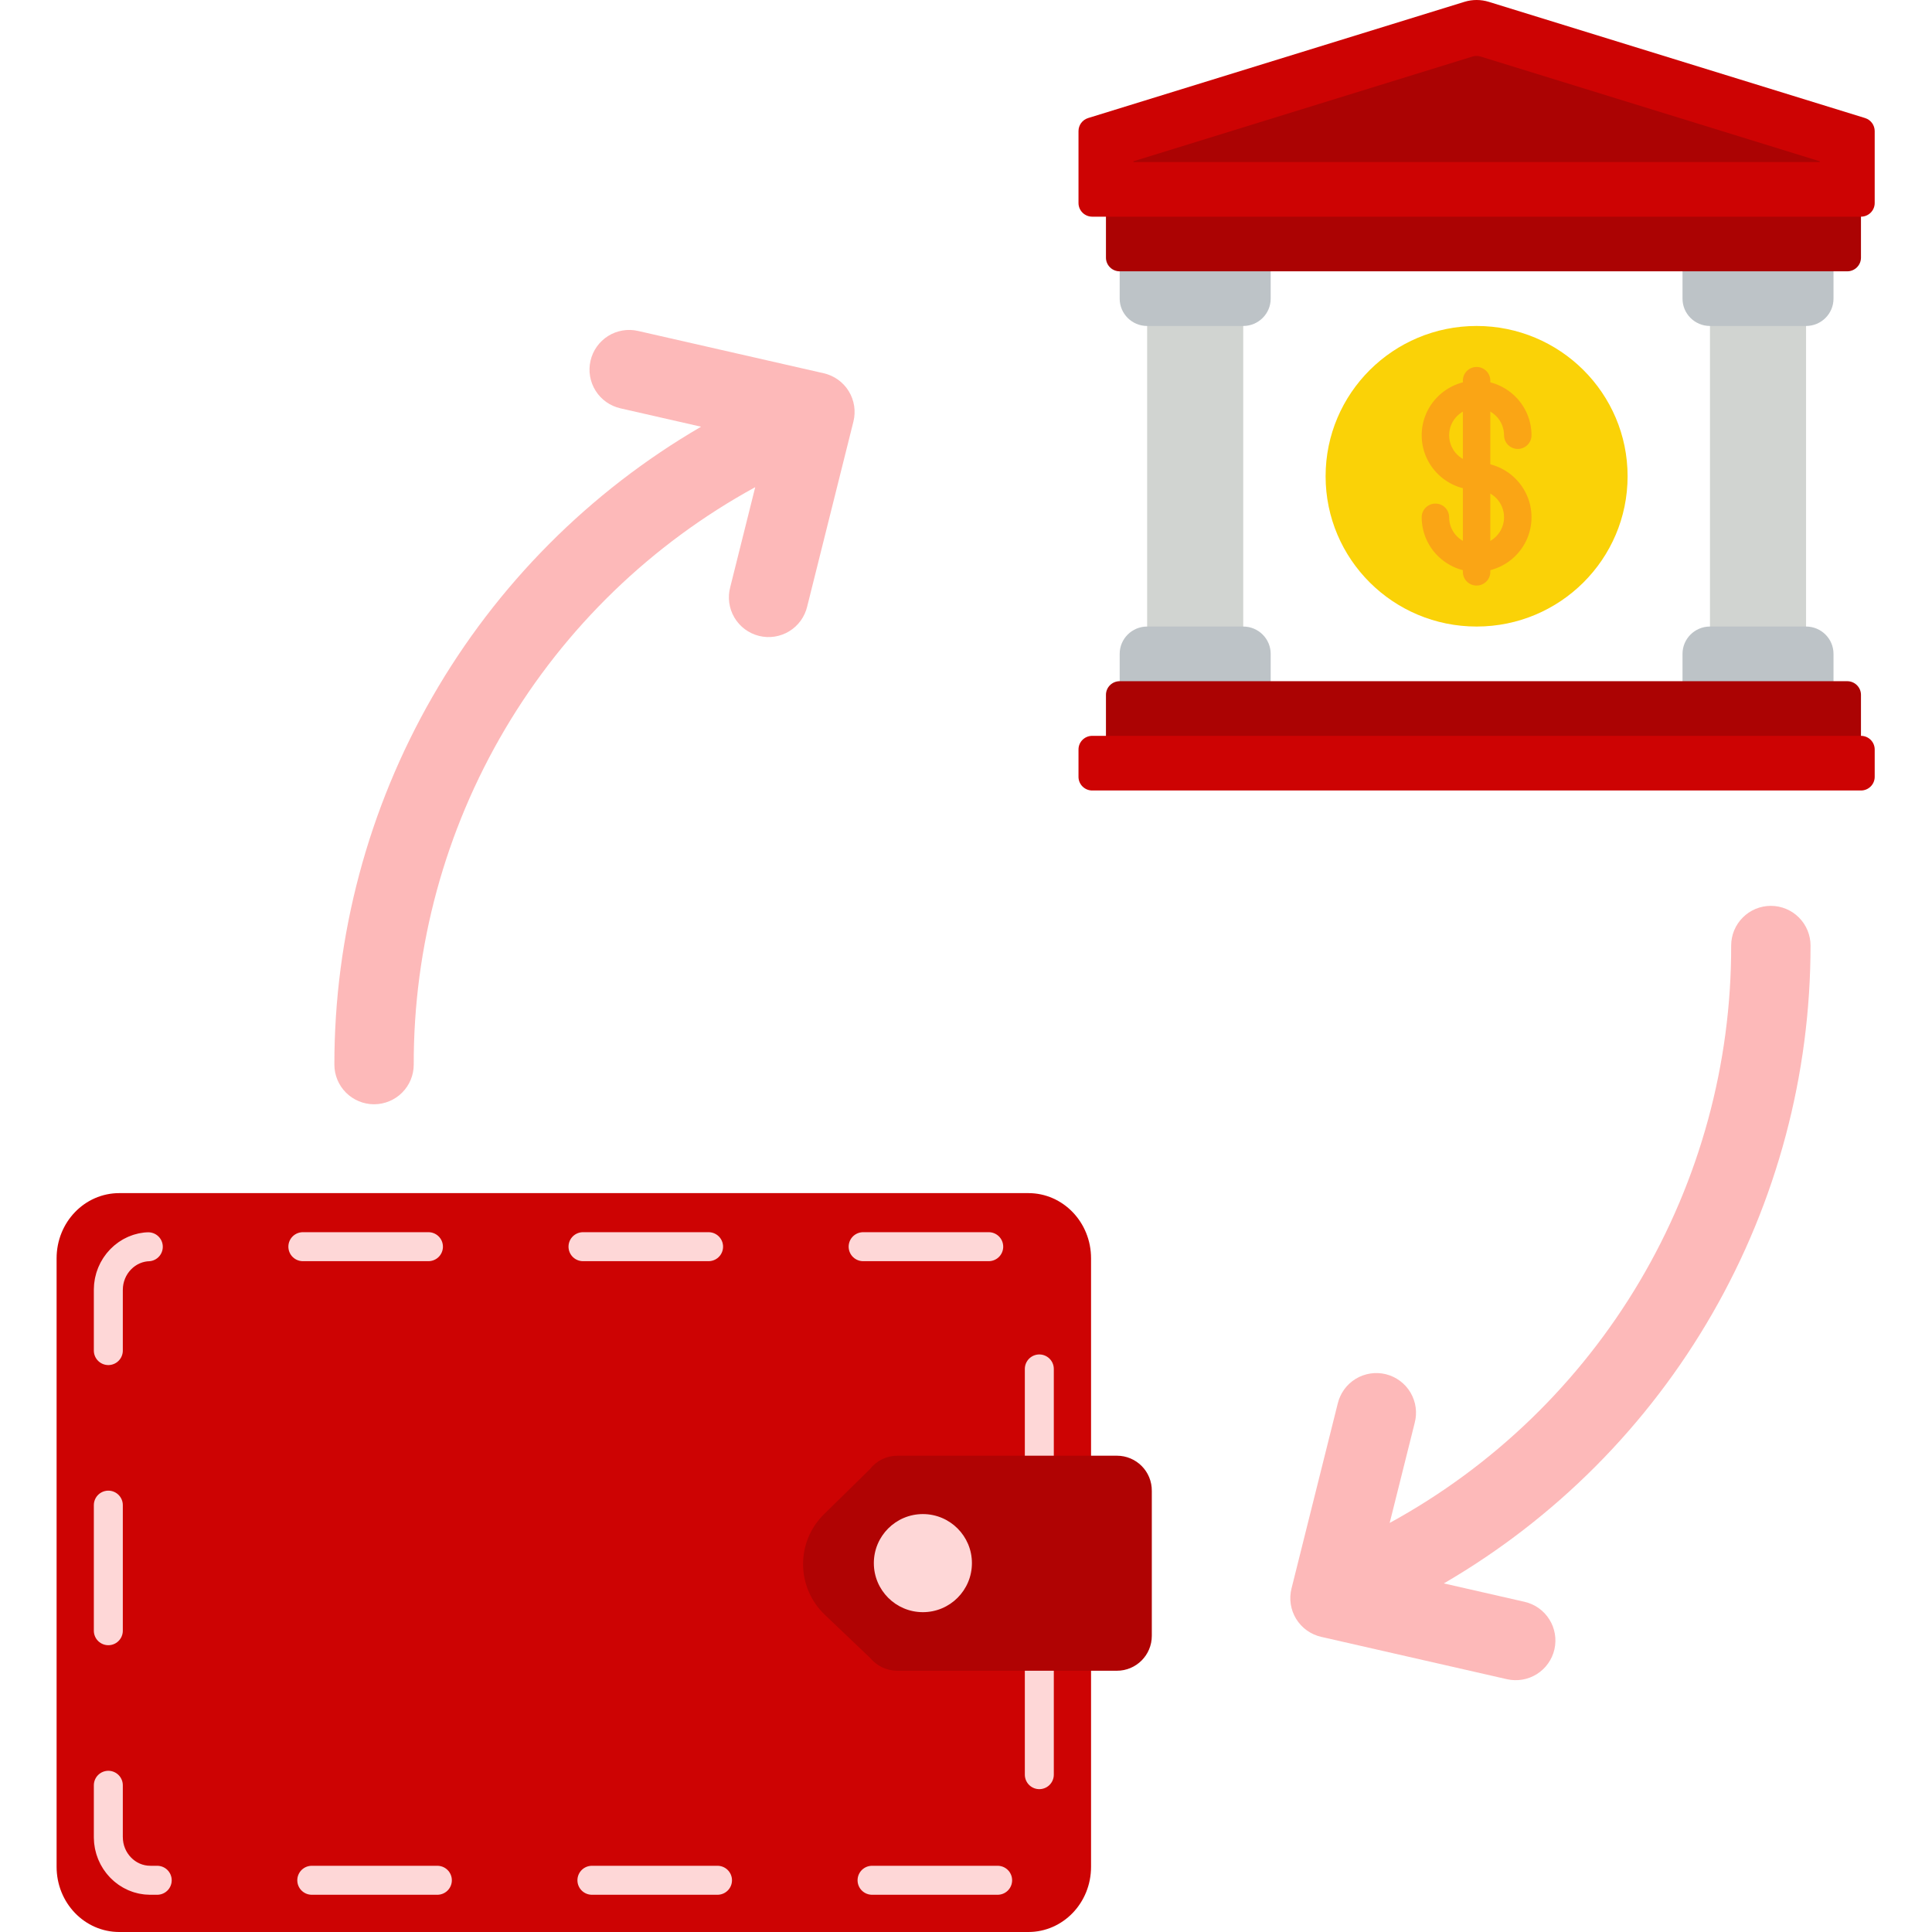 <?xml version="1.0" encoding="UTF-8"?> <svg xmlns="http://www.w3.org/2000/svg" width="200" height="200" viewBox="0 0 200 200" fill="none"><g clip-path="url(#clip0)"><path d="M177.015 30.562H186.963V67.571H177.015V30.562Z" fill="#D1D4D1"></path><path d="M128.699 66.912H118.751V31.857H128.699V66.912Z" fill="#D1D4D1"></path><path d="M174.173 27.38H189.804V30.916C189.804 32.478 188.532 33.744 186.963 33.744H177.015C175.445 33.744 174.173 32.478 174.173 30.916V27.38Z" fill="#BDC3C7"></path><path d="M177.015 64.859H186.963C188.532 64.859 189.804 66.126 189.804 67.688V71.224H174.173V67.688C174.173 66.126 175.445 64.859 177.015 64.859Z" fill="#BDC3C7"></path><path d="M128.699 33.744H118.751C117.182 33.744 115.909 32.478 115.909 30.916V27.38H131.541V30.916C131.541 32.478 130.269 33.744 128.699 33.744Z" fill="#BDC3C7"></path><path d="M131.541 71.224H115.909V67.688C115.909 66.126 117.182 64.859 118.751 64.859H128.699C130.269 64.859 131.541 66.126 131.541 67.688V71.224Z" fill="#BDC3C7"></path><path d="M114.488 20.591H192.647V26.672C192.647 27.453 192.01 28.087 191.226 28.087H115.909C115.125 28.087 114.488 27.453 114.488 26.672V20.591Z" fill="#AB0303"></path><path d="M115.909 70.518H191.226C192.01 70.518 192.647 71.151 192.647 71.932V79.004H114.488V71.932C114.488 71.151 115.125 70.518 115.909 70.518Z" fill="#AB0303"></path><path d="M192.647 22.43H113.067C112.282 22.43 111.646 21.797 111.646 21.015V13.572C111.645 12.953 112.048 12.406 112.641 12.221L151.594 0.191C152.417 -0.064 153.297 -0.064 154.12 0.191L193.073 12.221C193.665 12.406 194.069 12.953 194.068 13.572V21.015C194.068 21.797 193.432 22.43 192.647 22.43Z" fill="#CD0303"></path><path d="M117.33 16.772V16.697L152.431 5.853C152.705 5.769 152.998 5.769 153.272 5.853L188.384 16.697V16.772H117.33Z" fill="#AB0303"></path><path d="M168.488 49.302C168.488 57.894 161.49 64.859 152.857 64.859C144.224 64.859 137.226 57.894 137.226 49.302C137.226 40.71 144.224 33.744 152.857 33.744C161.49 33.744 168.488 40.71 168.488 49.302Z" fill="#FAD207"></path><path d="M152.857 50.717C149.718 50.717 147.173 48.184 147.173 45.059C147.173 41.935 149.718 39.402 152.857 39.402C155.996 39.402 158.541 41.935 158.541 45.059C158.541 45.84 157.905 46.474 157.12 46.474C156.336 46.474 155.699 45.84 155.699 45.059C155.699 43.497 154.426 42.231 152.857 42.231C151.287 42.231 150.015 43.497 150.015 45.059C150.015 46.622 151.287 47.888 152.857 47.888C153.642 47.888 154.278 48.522 154.278 49.303C154.278 50.084 153.642 50.717 152.857 50.717Z" fill="#FAA515"></path><path d="M152.857 59.202C149.718 59.202 147.173 56.67 147.173 53.545C147.173 52.764 147.809 52.131 148.593 52.131C149.379 52.131 150.015 52.764 150.015 53.545C150.015 55.108 151.287 56.374 152.857 56.374C154.426 56.374 155.699 55.108 155.699 53.545C155.699 51.983 154.426 50.717 152.857 50.717C152.072 50.717 151.436 50.083 151.436 49.302C151.436 48.521 152.072 47.888 152.857 47.888C155.996 47.888 158.541 50.42 158.541 53.545C158.541 56.67 155.996 59.202 152.857 59.202Z" fill="#FAA515"></path><path d="M152.857 60.617C152.072 60.617 151.436 59.983 151.436 59.202V39.402C151.436 38.621 152.072 37.987 152.857 37.987C153.642 37.987 154.278 38.621 154.278 39.402V59.202C154.278 59.983 153.642 60.617 152.857 60.617Z" fill="#FAA515"></path><path d="M113.067 76.174H192.647C193.432 76.174 194.068 76.807 194.068 77.588V80.417C194.068 81.198 193.432 81.832 192.647 81.832H113.067C112.282 81.832 111.646 81.198 111.646 80.417V77.588C111.646 76.807 112.282 76.174 113.067 76.174Z" fill="#CD0303"></path></g><path d="M183.318 93.774C182.228 93.774 181.183 94.207 180.413 94.978C179.643 95.748 179.21 96.793 179.21 97.882C179.239 110.104 175.97 122.107 169.749 132.627C163.527 143.147 154.583 151.793 143.858 157.655L146.446 147.308C146.587 146.781 146.622 146.232 146.548 145.692C146.475 145.152 146.294 144.632 146.018 144.162C145.741 143.692 145.374 143.282 144.937 142.956C144.501 142.63 144.003 142.393 143.475 142.261C142.946 142.129 142.396 142.103 141.857 142.186C141.318 142.268 140.801 142.457 140.336 142.741C139.871 143.025 139.467 143.399 139.148 143.841C138.829 144.283 138.601 144.784 138.477 145.315L133.695 164.444C133.562 164.975 133.537 165.526 133.62 166.066C133.703 166.607 133.893 167.125 134.18 167.591C134.466 168.057 134.842 168.461 135.286 168.779C135.731 169.098 136.234 169.325 136.767 169.446L155.995 173.829C157.058 174.072 158.172 173.882 159.095 173.302C160.017 172.722 160.671 171.8 160.914 170.737C161.156 169.675 160.966 168.56 160.386 167.638C159.806 166.716 158.884 166.061 157.822 165.819L149.466 163.914C161.019 157.194 170.606 147.558 177.267 135.97C183.929 124.382 187.432 111.248 187.426 97.882C187.426 96.793 186.993 95.748 186.222 94.978C185.452 94.207 184.407 93.774 183.318 93.774Z" fill="#FDB9B9"></path><path d="M87.862 40.495C87.576 40.029 87.2 39.626 86.755 39.307C86.311 38.988 85.807 38.762 85.274 38.64L66.047 34.258C64.984 34.016 63.869 34.206 62.947 34.785C62.025 35.365 61.37 36.288 61.128 37.35C60.886 38.412 61.076 39.527 61.656 40.45C62.236 41.372 63.158 42.026 64.22 42.268L72.576 44.173C61.022 50.894 51.435 60.529 44.773 72.117C38.111 83.705 34.608 96.839 34.614 110.205C34.614 111.295 35.047 112.34 35.817 113.11C36.588 113.88 37.633 114.313 38.722 114.313C39.812 114.313 40.856 113.88 41.627 113.11C42.397 112.34 42.83 111.295 42.83 110.205C42.801 97.984 46.069 85.98 52.291 75.46C58.513 64.941 67.457 56.294 78.181 50.432L75.594 60.779C75.453 61.306 75.418 61.855 75.492 62.396C75.565 62.936 75.745 63.456 76.022 63.925C76.299 64.395 76.666 64.805 77.103 65.132C77.539 65.458 78.037 65.694 78.565 65.826C79.094 65.959 79.644 65.984 80.183 65.902C80.722 65.819 81.239 65.631 81.704 65.346C82.169 65.062 82.573 64.688 82.892 64.246C83.211 63.804 83.439 63.303 83.563 62.772L88.345 43.643C88.478 43.113 88.504 42.561 88.421 42.021C88.338 41.48 88.148 40.962 87.862 40.495Z" fill="#FDB9B9"></path><path d="M106.455 200H12.349C8.758 200 5.859 196.986 5.859 193.251V130.26C5.859 126.525 8.758 123.511 12.349 123.511H106.455C110.046 123.511 112.945 126.525 112.945 130.26V193.251C112.945 196.986 110.046 200 106.455 200Z" fill="#CD0303"></path><path d="M103.275 194.645H15.55C13.165 194.645 11.214 192.636 11.214 190.18V133.521C11.214 131.065 13.165 129.056 15.55 129.056H103.254C105.639 129.056 107.59 131.065 107.59 133.521V190.203C107.612 192.659 105.661 194.645 103.275 194.645Z" stroke="#FED7D7" stroke-width="3" stroke-miterlimit="10" stroke-linecap="round" stroke-linejoin="round" stroke-dasharray="13 16"></path><path d="M115.619 150.694H92.909C91.808 150.694 90.752 151.189 90.078 152.065L85.316 156.737C82.374 159.612 82.418 164.329 85.384 167.16L90.078 171.63C90.775 172.461 91.785 172.955 92.886 172.955H115.619C117.618 172.955 119.235 171.338 119.235 169.339V154.356C119.258 152.312 117.618 150.694 115.619 150.694Z" fill="#B00303"></path><path d="M95.537 166.891C98.341 166.891 100.613 164.618 100.613 161.814C100.613 159.01 98.341 156.737 95.537 156.737C92.733 156.737 90.46 159.01 90.46 161.814C90.46 164.618 92.733 166.891 95.537 166.891Z" fill="#FED7D7"></path><defs><clipPath id="clip0"><rect width="82.422" height="82.031" fill="white" transform="translate(111.646)"></rect></clipPath></defs></svg> 